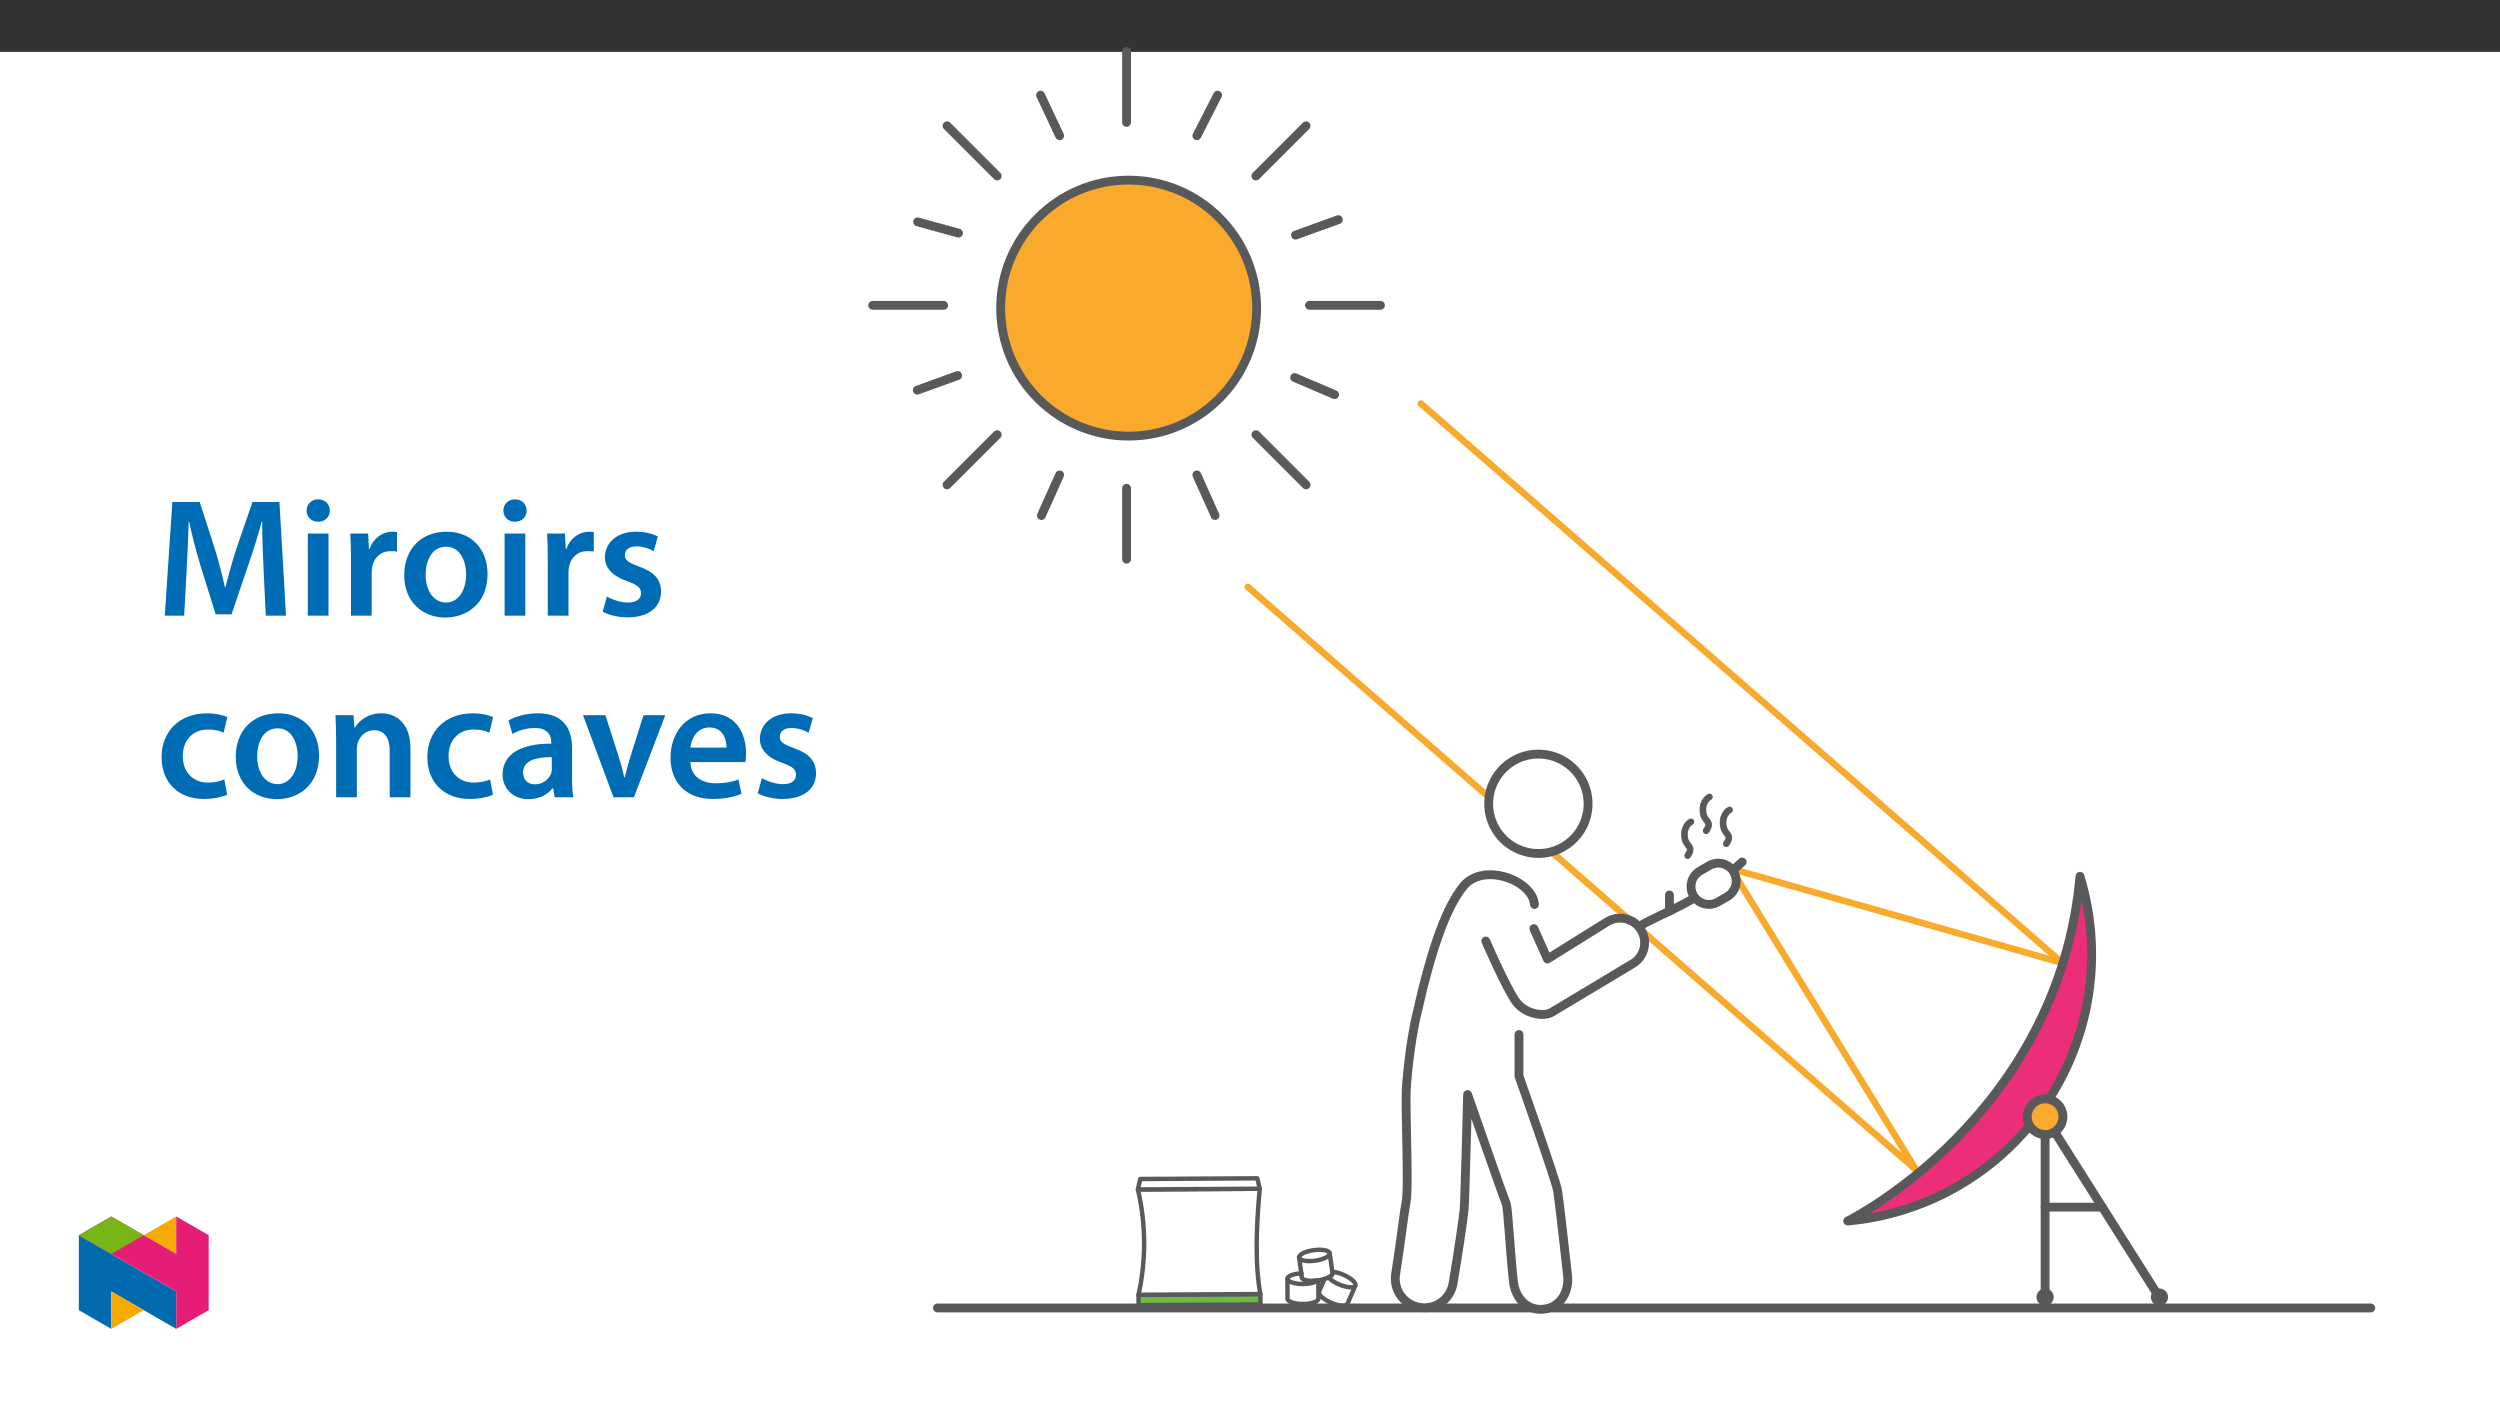 ﻿<?xml version="1.0" encoding="utf-8"?>
<svg xmlns="http://www.w3.org/2000/svg" xmlns:xlink="http://www.w3.org/1999/xlink" viewBox="0 0 960 540" version="1.1">
  <rect x="0" y="0" width="960" height="540" fill="#333333" stroke="none"/>
  <defs>
    <g>
      <symbol overflow="visible" id="glyph0-0">
        <path style="stroke:none;" d="M 0 0 L 32.375 0 L 32.375 -45.328 L 0 -45.328 Z M 16.188 -25.578 L 5.188 -42.094 L 27.188 -42.094 Z M 18.125 -22.656 L 29.141 -39.172 L 29.141 -6.156 Z M 5.188 -3.234 L 16.188 -19.75 L 27.188 -3.234 Z M 3.234 -39.172 L 14.25 -22.656 L 3.234 -6.156 Z M 3.234 -39.172 " />
      </symbol>
      <symbol overflow="visible" id="glyph0-1">
        <path style="stroke:none;" d="M 42.281 0 L 50.047 0 L 47.531 -43.641 L 37.172 -43.641 L 31.141 -26.156 C 29.469 -21.047 27.969 -15.672 26.812 -10.938 L 26.609 -10.938 C 25.516 -15.797 24.156 -20.984 22.594 -26.094 L 16.906 -43.641 L 6.406 -43.641 L 3.5 0 L 10.938 0 L 11.906 -17.547 C 12.234 -23.5 12.5 -30.438 12.688 -36.125 L 12.828 -36.125 C 13.984 -30.688 15.547 -24.734 17.219 -19.172 L 23.047 -0.516 L 29.141 -0.516 L 35.547 -19.422 C 37.484 -24.922 39.297 -30.828 40.734 -36.125 L 40.922 -36.125 C 40.859 -30.234 41.188 -23.438 41.438 -17.812 Z M 42.281 0 " />
      </symbol>
      <symbol overflow="visible" id="glyph0-2">
        <path style="stroke:none;" d="M 12.234 0 L 12.234 -31.531 L 4.281 -31.531 L 4.281 0 Z M 8.281 -44.672 C 5.641 -44.672 3.812 -42.797 3.812 -40.344 C 3.812 -38.016 5.562 -36.062 8.219 -36.062 C 11 -36.062 12.75 -38.016 12.75 -40.344 C 12.688 -42.797 11 -44.672 8.281 -44.672 Z M 8.281 -44.672 " />
      </symbol>
      <symbol overflow="visible" id="glyph0-3">
        <path style="stroke:none;" d="M 4.281 0 L 12.234 0 L 12.234 -16.375 C 12.234 -17.219 12.297 -18.062 12.438 -18.781 C 13.141 -22.406 15.797 -24.797 19.547 -24.797 C 20.531 -24.797 21.234 -24.734 21.953 -24.609 L 21.953 -32.047 C 21.297 -32.188 20.844 -32.25 20.078 -32.25 C 16.641 -32.25 12.953 -29.984 11.391 -25.578 L 11.203 -25.578 L 10.875 -31.531 L 4.016 -31.531 C 4.203 -28.75 4.281 -25.641 4.281 -21.375 Z M 4.281 0 " />
      </symbol>
      <symbol overflow="visible" id="glyph0-4">
        <path style="stroke:none;" d="M 18.578 -32.25 C 9.062 -32.25 2.266 -25.906 2.266 -15.547 C 2.266 -5.375 9.188 0.719 18.062 0.719 C 26.094 0.719 34.25 -4.469 34.25 -16.062 C 34.25 -25.641 27.969 -32.25 18.578 -32.25 Z M 18.391 -26.484 C 23.828 -26.484 26.031 -20.781 26.031 -15.859 C 26.031 -9.453 22.859 -5.047 18.328 -5.047 C 13.531 -5.047 10.484 -9.641 10.484 -15.734 C 10.484 -20.984 12.75 -26.484 18.391 -26.484 Z M 18.391 -26.484 " />
      </symbol>
      <symbol overflow="visible" id="glyph0-5">
        <path style="stroke:none;" d="M 2.328 -1.547 C 4.656 -0.266 8.094 0.641 11.906 0.641 C 20.266 0.641 24.734 -3.5 24.734 -9.266 C 24.672 -13.922 22.078 -16.828 16.312 -18.844 C 12.297 -20.328 10.812 -21.234 10.812 -23.25 C 10.812 -25.188 12.375 -26.609 15.219 -26.609 C 18 -26.609 20.594 -25.578 21.891 -24.797 L 23.5 -30.375 C 21.625 -31.406 18.578 -32.25 15.094 -32.25 C 7.766 -32.25 3.172 -27.969 3.172 -22.406 C 3.172 -18.641 5.703 -15.281 11.844 -13.203 C 15.734 -11.781 17.031 -10.75 17.031 -8.609 C 17.031 -6.547 15.469 -5.047 11.984 -5.047 C 9.125 -5.047 5.703 -6.281 3.953 -7.375 Z M 2.328 -1.547 " />
      </symbol>
      <symbol overflow="visible" id="glyph0-6">
        <path style="stroke:none;" d="M 26.359 -6.859 C 24.797 -6.219 22.797 -5.641 20.078 -5.641 C 14.641 -5.641 10.422 -9.328 10.422 -15.797 C 10.359 -21.562 13.984 -26.031 20.078 -26.031 C 22.922 -26.031 24.797 -25.453 26.094 -24.797 L 27.516 -30.828 C 25.703 -31.594 22.734 -32.25 19.812 -32.25 C 8.734 -32.25 2.266 -24.922 2.266 -15.469 C 2.266 -5.703 8.672 0.641 18.516 0.641 C 22.469 0.641 25.766 -0.188 27.453 -0.969 Z M 26.359 -6.859 " />
      </symbol>
      <symbol overflow="visible" id="glyph0-7">
        <path style="stroke:none;" d="M 4.281 0 L 12.234 0 L 12.234 -18.578 C 12.234 -19.484 12.375 -20.469 12.625 -21.109 C 13.469 -23.5 15.672 -25.766 18.844 -25.766 C 23.188 -25.766 24.859 -22.344 24.859 -17.812 L 24.859 0 L 32.828 0 L 32.828 -18.719 C 32.828 -28.688 27.125 -32.25 21.625 -32.25 C 16.375 -32.25 12.953 -29.266 11.531 -26.812 L 11.328 -26.812 L 10.938 -31.531 L 4.016 -31.531 C 4.141 -28.812 4.281 -25.766 4.281 -22.141 Z M 4.281 0 " />
      </symbol>
      <symbol overflow="visible" id="glyph0-8">
        <path style="stroke:none;" d="M 28.75 -18.906 C 28.75 -25.828 25.828 -32.25 15.734 -32.25 C 10.75 -32.25 6.672 -30.891 4.344 -29.469 L 5.891 -24.281 C 8.031 -25.641 11.266 -26.609 14.375 -26.609 C 19.938 -26.609 20.781 -23.188 20.781 -21.109 L 20.781 -20.594 C 9.125 -20.656 2.078 -16.578 2.078 -8.672 C 2.078 -3.891 5.641 0.719 11.984 0.719 C 16.125 0.719 19.422 -1.031 21.297 -3.5 L 21.5 -3.5 L 22.078 0 L 29.266 0 C 28.875 -1.938 28.75 -4.734 28.75 -7.578 Z M 20.984 -11.078 C 20.984 -10.484 20.984 -9.906 20.781 -9.328 C 20 -7.062 17.734 -4.984 14.5 -4.984 C 11.984 -4.984 9.969 -6.406 9.969 -9.516 C 9.969 -14.312 15.344 -15.469 20.984 -15.406 Z M 20.984 -11.078 " />
      </symbol>
      <symbol overflow="visible" id="glyph0-9">
        <path style="stroke:none;" d="M 0.719 -31.531 L 12.438 0 L 20.266 0 L 32.312 -31.531 L 23.953 -31.531 L 18.906 -15.547 C 18.062 -12.688 17.359 -10.234 16.766 -7.641 L 16.578 -7.641 C 16 -10.234 15.344 -12.75 14.438 -15.547 L 9.328 -31.531 Z M 0.719 -31.531 " />
      </symbol>
      <symbol overflow="visible" id="glyph0-10">
        <path style="stroke:none;" d="M 31.016 -13.531 C 31.141 -14.25 31.281 -15.406 31.281 -16.906 C 31.281 -23.828 27.906 -32.25 17.672 -32.25 C 7.578 -32.25 2.266 -24.016 2.266 -15.281 C 2.266 -5.641 8.281 0.641 18.516 0.641 C 23.047 0.641 26.812 -0.188 29.531 -1.359 L 28.359 -6.797 C 25.906 -5.953 23.312 -5.375 19.625 -5.375 C 14.5 -5.375 10.094 -7.828 9.906 -13.531 Z M 9.906 -19.094 C 10.234 -22.344 12.297 -26.812 17.219 -26.812 C 22.531 -26.812 23.828 -22.016 23.766 -19.094 Z M 9.906 -19.094 " />
      </symbol>
    </g>
    <clipPath id="clip1">
      <path d="M 430 18.055 L 435 18.055 L 435 49 L 430 49 Z M 430 18.055 " />
    </clipPath>
    <clipPath id="clip2">
      <path d="M 333.406 115 L 365 115 L 365 119 L 333.406 119 Z M 333.406 115 " />
    </clipPath>
    <clipPath id="clip3">
      <path d="M 358 500 L 912.066 500 L 912.066 504 L 358 504 Z M 358 500 " />
    </clipPath>
    <clipPath id="clip4">
      <path d="M 534 334 L 604 334 L 604 504.496 L 534 504.496 Z M 534 334 " />
    </clipPath>
    <clipPath id="clip5">
      <path d="M 30.277 474 L 68 474 L 68 510.301 L 30.277 510.301 Z M 30.277 474 " />
    </clipPath>
    <clipPath id="clip6">
      <path d="M 42 495 L 56 495 L 56 510.301 L 42 510.301 Z M 42 495 " />
    </clipPath>
    <clipPath id="clip7">
      <path d="M 55 467.125 L 68 467.125 L 68 482 L 55 482 Z M 55 467.125 " />
    </clipPath>
    <clipPath id="clip8">
      <path d="M 30.277 467.125 L 80.133 467.125 L 80.133 510.301 L 30.277 510.301 Z M 30.277 467.125 " />
    </clipPath>
    <clipPath id="clip9">
      <path d="M 30.277 467.125 L 56 467.125 L 56 482 L 30.277 482 Z M 30.277 467.125 " />
    </clipPath>
  </defs>
  <g id="surface1">
    <path style=" stroke:none;fill-rule:nonzero;fill:rgb(100%,100%,100%);fill-opacity:1;" d="M 0 559.926 L 960 559.926 L 960 19.926 L 0 19.926 Z M 0 559.926 " />
    <path style=" stroke:none;fill-rule:nonzero;fill:rgb(97.299%,66.299%,17.299%);fill-opacity:1;" d="M 482.547 118.316 C 482.547 91.172 460.543 69.168 433.398 69.168 C 406.258 69.168 384.254 91.172 384.254 118.316 C 384.254 145.457 406.258 167.461 433.398 167.461 C 460.543 167.461 482.547 145.457 482.547 118.316 " />
    <path style="fill:none;stroke-width:4;stroke-linecap:round;stroke-linejoin:round;stroke:rgb(34.499%,34.9%,35.699%);stroke-opacity:1;stroke-miterlimit:4;" d="M -0.001 0.001 C 31.933 0.001 57.82 -25.886 57.82 -57.821 C 57.82 -89.751 31.933 -115.638 -0.001 -115.638 C -31.932 -115.638 -57.818 -89.751 -57.818 -57.821 C -57.818 -25.886 -31.932 0.001 -0.001 0.001 Z M -0.001 0.001 " transform="matrix(0.85,0,0,-0.85,433.4,69.169)" />
    <g clip-path="url(#clip1)" clip-rule="nonzero">
      <path style="fill:none;stroke-width:4;stroke-linecap:round;stroke-linejoin:round;stroke:rgb(34.499%,34.9%,35.699%);stroke-opacity:1;stroke-miterlimit:4;" d="M -0.001 -0 L -0.001 32.054 " transform="matrix(0.85,0,0,-0.85,432.599,47)" />
    </g>
    <path style="fill:none;stroke-width:4;stroke-linecap:round;stroke-linejoin:round;stroke:rgb(34.499%,34.9%,35.699%);stroke-opacity:1;stroke-miterlimit:4;" d="M -0.001 -0.001 L -0.001 32.053 " transform="matrix(0.85,0,0,-0.85,432.599,214.737)" />
    <path style="fill:none;stroke-width:4;stroke-linecap:round;stroke-linejoin:round;stroke:rgb(34.499%,34.9%,35.699%);stroke-opacity:1;stroke-miterlimit:4;" d="M -0.002 0.001 L 32.052 0.001 " transform="matrix(0.85,0,0,-0.85,502.846,117.247)" />
    <g clip-path="url(#clip2)" clip-rule="nonzero">
      <path style="fill:none;stroke-width:4;stroke-linecap:round;stroke-linejoin:round;stroke:rgb(34.499%,34.9%,35.699%);stroke-opacity:1;stroke-miterlimit:4;" d="M 0.002 0.001 L 32.051 0.001 " transform="matrix(0.85,0,0,-0.85,335.108,117.247)" />
    </g>
    <path style="fill:none;stroke-width:4;stroke-linecap:round;stroke-linejoin:round;stroke:rgb(34.499%,34.9%,35.699%);stroke-opacity:1;stroke-miterlimit:4;" d="M -0.001 0.001 L 22.664 -22.665 " transform="matrix(0.85,0,0,-0.85,482.27,166.918)" />
    <path style="fill:none;stroke-width:4;stroke-linecap:round;stroke-linejoin:round;stroke:rgb(34.499%,34.9%,35.699%);stroke-opacity:1;stroke-miterlimit:4;" d="M 0.002 0.002 L 22.663 -22.664 " transform="matrix(0.85,0,0,-0.85,363.662,48.31)" />
    <path style="fill:none;stroke-width:4;stroke-linecap:round;stroke-linejoin:round;stroke:rgb(34.499%,34.9%,35.699%);stroke-opacity:1;stroke-miterlimit:4;" d="M -0.001 0.001 L 22.664 22.666 " transform="matrix(0.85,0,0,-0.85,482.27,67.575)" />
    <path style="fill:none;stroke-width:4;stroke-linecap:round;stroke-linejoin:round;stroke:rgb(34.499%,34.9%,35.699%);stroke-opacity:1;stroke-miterlimit:4;" d="M 0.002 -0.001 L 22.663 22.665 " transform="matrix(0.85,0,0,-0.85,363.662,186.183)" />
    <path style="fill:none;stroke-width:4;stroke-linecap:round;stroke-linejoin:round;stroke:rgb(34.499%,34.9%,35.699%);stroke-opacity:1;stroke-miterlimit:4;" d="M 0.001 -0.002 L 9.367 18.348 " transform="matrix(0.85,0,0,-0.85,459.589,52.127)" />
    <path style="fill:none;stroke-width:4;stroke-linecap:round;stroke-linejoin:round;stroke:rgb(34.499%,34.9%,35.699%);stroke-opacity:1;stroke-miterlimit:4;" d="M -0.001 -0.001 L 8.234 18.345 " transform="matrix(0.85,0,0,-0.85,399.899,197.96)" />
    <path style="fill:none;stroke-width:4;stroke-linecap:round;stroke-linejoin:round;stroke:rgb(34.499%,34.9%,35.699%);stroke-opacity:1;stroke-miterlimit:4;" d="M 0.002 -0.002 L -8.61 18.348 " transform="matrix(0.85,0,0,-0.85,406.897,52.127)" />
    <path style="fill:none;stroke-width:4;stroke-linecap:round;stroke-linejoin:round;stroke:rgb(34.499%,34.9%,35.699%);stroke-opacity:1;stroke-miterlimit:4;" d="M -0 -0.001 L -8.231 18.345 " transform="matrix(0.85,0,0,-0.85,466.586,197.96)" />
    <path style="fill:none;stroke-width:4;stroke-linecap:round;stroke-linejoin:round;stroke:rgb(34.499%,34.9%,35.699%);stroke-opacity:1;stroke-miterlimit:4;" d="M 0.002 -0.002 L 18.081 -7.727 " transform="matrix(0.85,0,0,-0.85,497.139,144.979)" />
    <path style="fill:none;stroke-width:4;stroke-linecap:round;stroke-linejoin:round;stroke:rgb(34.499%,34.9%,35.699%);stroke-opacity:1;stroke-miterlimit:4;" d="M 0.002 -0 L 18.462 -5.078 " transform="matrix(0.85,0,0,-0.85,352.366,85.199)" />
    <path style="fill:none;stroke-width:4;stroke-linecap:round;stroke-linejoin:round;stroke:rgb(34.499%,34.9%,35.699%);stroke-opacity:1;stroke-miterlimit:4;" d="M 0.001 0 L 19.367 6.995 " transform="matrix(0.85,0,0,-0.85,497.468,90.289)" />
    <path style="fill:none;stroke-width:4;stroke-linecap:round;stroke-linejoin:round;stroke:rgb(34.499%,34.9%,35.699%);stroke-opacity:1;stroke-miterlimit:4;" d="M 0.002 0.001 L 18.232 6.618 " transform="matrix(0.85,0,0,-0.85,352.233,149.829)" />
    <path style="fill:none;stroke-width:3;stroke-linecap:round;stroke-linejoin:round;stroke:rgb(97.299%,66.299%,17.299%);stroke-opacity:1;stroke-miterlimit:4;" d="M 0 -0.001 L 289.757 -252.694 " transform="matrix(0.85,0,0,-0.85,545.601,154.964)" />
    <g clip-path="url(#clip3)" clip-rule="nonzero">
      <path style="fill:none;stroke-width:4;stroke-linecap:round;stroke-linejoin:round;stroke:rgb(34.499%,34.9%,35.699%);stroke-opacity:1;stroke-miterlimit:4;" d="M -0.001 -0.001 L 647.512 -0.001 " transform="matrix(0.85,0,0,-0.85,359.982,502.253)" />
    </g>
    <path style="fill:none;stroke-width:3;stroke-linecap:round;stroke-linejoin:round;stroke:rgb(97.299%,66.299%,17.299%);stroke-opacity:1;stroke-miterlimit:4;" d="M -0.002 -0.002 L -149.607 42.576 L -65.999 -93.504 L -367.929 169.869 " transform="matrix(0.85,0,0,-0.85,791.896,369.752)" />
    <path style="fill:none;stroke-width:4;stroke-linecap:round;stroke-linejoin:round;stroke:rgb(34.499%,34.9%,35.699%);stroke-opacity:1;stroke-miterlimit:4;" d="M -0.002 -0.002 L 51.652 -81.698 " transform="matrix(0.85,0,0,-0.85,785.322,428.815)" />
    <path style="fill:none;stroke-width:4;stroke-linecap:round;stroke-linejoin:round;stroke:rgb(34.499%,34.9%,35.699%);stroke-opacity:1;stroke-miterlimit:4;" d="M -0.002 -0.002 L -0.002 -81.505 " transform="matrix(0.85,0,0,-0.85,785.322,428.815)" />
    <path style=" stroke:none;fill-rule:nonzero;fill:rgb(92.2%,17.999%,47.8%);fill-opacity:1;" d="M 798.719 336.508 C 815.25 390.848 784.598 448.301 730.258 464.828 C 723.5 466.883 716.551 468.238 709.52 468.867 C 709.52 468.867 790.387 428.984 798.719 336.508 " />
    <path style="fill:none;stroke-width:4;stroke-linecap:round;stroke-linejoin:round;stroke:rgb(34.499%,34.9%,35.699%);stroke-opacity:1;stroke-miterlimit:4;" d="M -0.001 0.001 C 19.448 -63.929 -16.614 -131.52 -80.543 -150.964 C -88.494 -153.382 -96.669 -154.976 -104.941 -155.716 C -104.941 -155.716 -9.803 -108.795 -0.001 0.001 Z M -0.001 0.001 " transform="matrix(0.85,0,0,-0.85,798.72,336.508)" />
    <path style=" stroke:none;fill-rule:nonzero;fill:rgb(97.299%,66.299%,17.299%);fill-opacity:1;" d="M 792.168 428.816 C 792.168 432.594 789.102 435.66 785.32 435.66 C 781.539 435.66 778.477 432.598 778.477 428.816 C 778.477 425.035 781.539 421.969 785.32 421.969 C 789.102 421.969 792.168 425.035 792.168 428.816 " />
    <path style="fill:none;stroke-width:4;stroke-linecap:round;stroke-linejoin:round;stroke:rgb(34.499%,34.9%,35.699%);stroke-opacity:1;stroke-miterlimit:4;" d="M -0.002 0 C 0.715 4.389 4.851 7.372 9.24 6.659 C 13.633 5.947 16.611 1.811 15.899 -2.578 C 15.186 -6.971 11.05 -9.954 6.661 -9.241 C 2.268 -8.529 -0.71 -4.393 -0.002 0 Z M -0.002 0 " transform="matrix(0.85,0,0,-0.85,778.564,427.719)" />
    <path style=" stroke:none;fill-rule:nonzero;fill:rgb(34.499%,34.9%,35.699%);fill-opacity:1;" d="M 788.629 498.094 C 788.629 496.266 787.148 494.785 785.32 494.785 C 783.496 494.785 782.012 496.266 782.012 498.094 C 782.012 499.922 783.496 501.402 785.32 501.402 C 787.148 501.402 788.629 499.922 788.629 498.094 " />
    <path style=" stroke:none;fill-rule:nonzero;fill:rgb(34.499%,34.9%,35.699%);fill-opacity:1;" d="M 832.535 498.094 C 832.535 496.266 831.055 494.785 829.227 494.785 C 827.398 494.785 825.918 496.266 825.918 498.094 C 825.918 499.922 827.398 501.402 829.227 501.402 C 831.055 501.402 832.535 499.922 832.535 498.094 " />
    <path style="fill:none;stroke-width:4;stroke-linecap:round;stroke-linejoin:round;stroke:rgb(34.499%,34.9%,35.699%);stroke-opacity:1;stroke-miterlimit:4;" d="M -0.002 -0.002 L 25.765 -0.002 " transform="matrix(0.85,0,0,-0.85,785.322,463.538)" />
    <path style="fill-rule:nonzero;fill:rgb(100%,100%,100%);fill-opacity:1;stroke-width:4;stroke-linecap:round;stroke-linejoin:round;stroke:rgb(34.499%,34.9%,35.699%);stroke-opacity:1;stroke-miterlimit:4;" d="M -0.001 0.001 C -1.435 -1.327 -2.855 -2.577 -4.225 -3.763 " transform="matrix(0.85,0,0,-0.85,668.982,331.012)" />
    <path style="fill-rule:nonzero;fill:rgb(100%,100%,100%);fill-opacity:1;stroke-width:4;stroke-linecap:round;stroke-linejoin:round;stroke:rgb(34.499%,34.9%,35.699%);stroke-opacity:1;stroke-miterlimit:4;" d="M -0.002 0.001 C 10.904 11.706 21.882 13.54 37.057 22.529 " transform="matrix(0.85,0,0,-0.85,619.275,363.888)" />
    <path style="fill:none;stroke-width:4;stroke-linecap:round;stroke-linejoin:round;stroke:rgb(34.499%,34.9%,35.699%);stroke-opacity:1;stroke-miterlimit:4;" d="M 0 -0 L 0 -7.28 " transform="matrix(0.85,0,0,-0.85,641.066,343.679)" />
    <path style=" stroke:none;fill-rule:nonzero;fill:rgb(100%,100%,100%);fill-opacity:1;" d="M 663.266 344.297 L 659.672 346.375 C 656.379 348.273 652.172 347.148 650.27 343.855 C 648.371 340.562 649.496 336.355 652.789 334.453 L 656.383 332.379 C 659.676 330.48 663.883 331.605 665.785 334.898 C 667.684 338.188 666.559 342.398 663.266 344.297 " />
    <path style="fill:none;stroke-width:4;stroke-linecap:round;stroke-linejoin:round;stroke:rgb(34.499%,34.9%,35.699%);stroke-opacity:1;stroke-miterlimit:4;" d="M -0 0.001 L -4.228 -2.444 C -8.102 -4.677 -13.052 -3.354 -15.29 0.521 C -17.523 4.395 -16.2 9.344 -12.325 11.582 L -8.098 14.022 C -4.223 16.256 0.726 14.932 2.964 11.058 C 5.198 7.189 3.874 2.235 -0 0.001 Z M -0 0.001 " transform="matrix(0.85,0,0,-0.85,663.266,344.298)" />
    <path style="fill-rule:nonzero;fill:rgb(42.699%,72.899%,27.1%);fill-opacity:1;stroke-width:2;stroke-linecap:round;stroke-linejoin:round;stroke:rgb(34.499%,34.9%,35.699%);stroke-opacity:1;stroke-miterlimit:4;" d="M 0.001 -0.001 L 55.038 0.316 L 55.065 -4.39 L 0.024 -4.707 Z M 0.001 -0.001 " transform="matrix(0.85,0,0,-0.85,437.191,497.182)" />
    <path style=" stroke:none;fill-rule:nonzero;fill:rgb(100%,100%,100%);fill-opacity:1;" d="M 589.234 347.312 C 588.551 338.07 569.609 330.887 561.918 340.344 C 555.504 348.23 549.844 363.738 544.27 388.496 C 540.906 402.301 539.984 418.629 539.984 418.629 C 539.652 427.723 540.996 456.168 539.984 461.223 C 539.316 464.578 537.891 476.66 535.918 489.309 C 534.977 495.402 539.152 501.109 545.246 502.051 C 551.266 502.984 556.918 498.918 557.957 492.918 C 560.172 479.984 561.984 467.086 562.215 464.59 C 562.551 460.883 563.562 420.312 563.562 420.312 C 563.562 420.312 577.367 459.875 578.379 462.23 C 579.035 463.762 579.812 479.598 581.121 491.902 C 581.855 498.824 586.684 503.535 593.02 502.703 C 599.266 501.883 602.633 496.02 601.945 489.762 C 600.539 476.895 598.551 459.832 598.109 457.172 C 597.434 453.133 583.289 413.234 583.289 413.234 L 583.289 397.25 " />
    <g clip-path="url(#clip4)" clip-rule="nonzero">
      <path style="fill:none;stroke-width:4;stroke-linecap:round;stroke-linejoin:round;stroke:rgb(34.499%,34.9%,35.699%);stroke-opacity:1;stroke-miterlimit:4;" d="M 0.002 0.001 C -0.802 10.874 -23.086 19.326 -32.135 8.2 C -39.681 -1.079 -46.34 -19.323 -52.898 -48.45 C -56.855 -64.691 -57.939 -83.9 -57.939 -83.9 C -58.33 -94.599 -56.749 -128.064 -57.939 -134.011 C -58.725 -137.958 -60.402 -152.172 -62.723 -167.053 C -63.831 -174.222 -58.918 -180.936 -51.749 -182.044 C -44.667 -183.142 -38.017 -178.358 -36.795 -171.299 C -34.189 -156.083 -32.057 -140.909 -31.786 -137.972 C -31.39 -133.611 -30.2 -85.881 -30.2 -85.881 C -30.2 -85.881 -13.959 -132.425 -12.769 -135.196 C -11.997 -136.998 -11.083 -155.628 -9.543 -170.104 C -8.679 -178.248 -2.999 -183.79 4.455 -182.811 C 11.803 -181.846 15.765 -174.948 14.956 -167.586 C 13.302 -152.448 10.962 -132.375 10.443 -129.245 C 9.648 -124.493 -6.992 -77.554 -6.992 -77.554 L -6.992 -58.749 " transform="matrix(0.85,0,0,-0.85,589.233,347.314)" />
    </g>
    <path style=" stroke:none;fill-rule:nonzero;fill:rgb(100%,100%,100%);fill-opacity:1;" d="M 609.609 311.59 C 607.988 322.012 598.223 329.145 587.805 327.523 C 577.383 325.902 570.25 316.141 571.871 305.723 C 573.492 295.301 583.254 288.168 593.676 289.789 C 604.094 291.41 611.227 301.172 609.609 311.59 " />
    <path style="fill:none;stroke-width:4;stroke-linecap:round;stroke-linejoin:round;stroke:rgb(34.499%,34.9%,35.699%);stroke-opacity:1;stroke-miterlimit:4;" d="M 0.002 0.001 C -1.905 -12.26 -13.394 -20.651 -25.651 -18.744 C -37.912 -16.837 -46.303 -5.352 -44.396 6.904 C -42.489 19.165 -31.005 27.557 -18.744 25.649 C -6.487 23.742 1.904 12.258 0.002 0.001 Z M 0.002 0.001 " transform="matrix(0.85,0,0,-0.85,609.608,311.591)" />
    <path style="fill-rule:nonzero;fill:rgb(100%,100%,100%);fill-opacity:1;stroke-width:4;stroke-linecap:round;stroke-linejoin:round;stroke:rgb(34.499%,34.9%,35.699%);stroke-opacity:1;stroke-miterlimit:4;" d="M -0.001 -0.002 L 6.12 -13.729 L 33.036 3.054 C 38.234 6.308 45.09 4.732 48.344 -0.47 C 50.522 -3.949 50.601 -8.343 48.556 -11.9 C 47.646 -13.48 46.35 -14.809 44.787 -15.755 L 8.119 -37.745 C 4.626 -39.946 -3.77 -38.701 -7.993 -33.108 C -12.221 -27.515 -21.748 -5.594 -21.748 -5.594 " transform="matrix(0.85,0,0,-0.85,589.017,356.596)" />
    <path style=" stroke:none;fill-rule:nonzero;fill:rgb(100%,100%,100%);fill-opacity:1;" d="M 483.973 496.914 L 437.191 497.184 C 440.145 483.855 440.066 470.035 436.957 456.742 L 483.742 456.473 C 482.301 472.121 481.961 486.199 483.977 496.914 " />
    <path style="fill:none;stroke-width:2;stroke-linecap:round;stroke-linejoin:round;stroke:rgb(34.499%,34.9%,35.699%);stroke-opacity:1;stroke-miterlimit:4;" d="M -0.001 -0.002 L -55.038 -0.319 C -51.564 15.361 -51.656 31.621 -55.314 47.259 L -0.272 47.577 C -1.968 29.167 -2.368 12.604 -0.001 -0.002 Z M -0.001 -0.002 " transform="matrix(0.85,0,0,-0.85,483.974,496.913)" />
    <path style="fill-rule:nonzero;fill:rgb(100%,100%,100%);fill-opacity:1;stroke-width:2;stroke-linecap:round;stroke-linejoin:round;stroke:rgb(34.499%,34.9%,35.699%);stroke-opacity:1;stroke-miterlimit:4;" d="M -0.001 -0.002 L -52.901 -0.305 L -53.944 -5.02 L 1.098 -4.703 Z M -0.001 -0.002 " transform="matrix(0.85,0,0,-0.85,482.809,452.475)" />
    <path style=" stroke:none;fill-rule:nonzero;fill:rgb(100%,100%,100%);fill-opacity:1;" d="M 505.902 491.707 C 505.066 492.508 502.891 493.059 500.324 493.059 C 497.043 493.059 494.383 492.148 494.383 491.02 C 494.383 489.965 496.711 489.105 499.703 488.996 C 499.797 489.684 499.875 490.23 499.906 490.492 C 500.062 491.59 502.73 492.133 505.902 491.707 " />
    <path style="fill:none;stroke-width:2;stroke-linecap:round;stroke-linejoin:round;stroke:rgb(34.499%,34.9%,35.699%);stroke-opacity:1;stroke-miterlimit:4;" d="M 0.001 0 C -0.982 -0.942 -3.542 -1.59 -6.561 -1.59 C -10.421 -1.59 -13.551 -0.519 -13.551 0.809 C -13.551 2.05 -10.812 3.061 -7.292 3.19 C -7.181 2.381 -7.09 1.737 -7.053 1.43 C -6.869 0.138 -3.73 -0.501 0.001 0 Z M 0.001 0 " transform="matrix(0.85,0,0,-0.85,505.901,491.707)" />
    <path style="fill:none;stroke-width:2;stroke-linecap:round;stroke-linejoin:round;stroke:rgb(34.499%,34.9%,35.699%);stroke-opacity:1;stroke-miterlimit:4;" d="M 0 0 L 0 -8.276 C 0 -9.595 -3.129 -10.666 -6.985 -10.666 C -10.845 -10.666 -13.97 -9.595 -13.97 -8.276 L -13.97 0.745 " transform="matrix(0.85,0,0,-0.85,506.261,491.657)" />
    <path style=" stroke:none;fill-rule:nonzero;fill:rgb(100%,100%,100%);fill-opacity:1;" d="M 520.445 493.688 C 520 494.727 517.195 494.504 514.188 493.203 C 512.664 492.602 511.277 491.691 510.117 490.535 C 511.152 490.023 511.75 489.422 511.672 488.859 C 511.656 488.75 511.629 488.57 511.605 488.352 C 513.059 488.488 514.477 488.867 515.805 489.473 C 518.812 490.773 520.895 492.66 520.445 493.688 " />
    <path style="fill:none;stroke-width:2;stroke-linecap:round;stroke-linejoin:round;stroke:rgb(34.499%,34.9%,35.699%);stroke-opacity:1;stroke-miterlimit:4;" d="M 0.001 0 C -0.522 -1.222 -3.822 -0.96 -7.361 0.57 C -9.153 1.278 -10.784 2.349 -12.149 3.709 C -10.932 4.311 -10.228 5.019 -10.32 5.681 C -10.339 5.809 -10.371 6.021 -10.398 6.278 C -8.689 6.117 -7.021 5.671 -5.458 4.959 C -1.92 3.429 0.53 1.209 0.001 0 Z M 0.001 0 " transform="matrix(0.85,0,0,-0.85,520.444,493.688)" />
    <path style="fill:none;stroke-width:2;stroke-linecap:round;stroke-linejoin:round;stroke:rgb(34.499%,34.9%,35.699%);stroke-opacity:1;stroke-miterlimit:4;" d="M 0.001 0.001 C -0.932 -2.15 -2.168 -5.022 -2.49 -5.748 C -3.009 -6.971 -0.569 -9.19 2.97 -10.721 C 6.513 -12.251 9.812 -12.508 10.332 -11.291 C 10.81 -10.192 13.829 -3.198 13.829 -3.198 " transform="matrix(0.85,0,0,-0.85,508.62,491.13)" />
    <path style=" stroke:none;fill-rule:nonzero;fill:rgb(100%,100%,100%);fill-opacity:1;" d="M 510.613 481.266 C 510.77 482.379 508.262 483.648 505.012 484.102 C 501.766 484.551 499.008 484.016 498.852 482.902 C 498.699 481.789 501.207 480.52 504.453 480.066 C 507.699 479.617 510.457 480.152 510.613 481.266 " />
    <path style="fill:none;stroke-width:2;stroke-linecap:round;stroke-linejoin:round;stroke:rgb(34.499%,34.9%,35.699%);stroke-opacity:1;stroke-miterlimit:4;" d="M -0.001 0 C 0.183 -1.31 -2.768 -2.803 -6.591 -3.336 C -10.41 -3.865 -13.655 -3.235 -13.839 -1.925 C -14.018 -0.616 -11.067 0.878 -7.248 1.411 C -3.43 1.939 -0.185 1.31 -0.001 0 Z M -0.001 0 " transform="matrix(0.85,0,0,-0.85,510.614,481.266)" />
    <path style="fill-rule:nonzero;fill:rgb(100%,100%,100%);fill-opacity:1;stroke-width:2;stroke-linecap:round;stroke-linejoin:round;stroke:rgb(34.499%,34.9%,35.699%);stroke-opacity:1;stroke-miterlimit:4;" d="M 0.001 0 C -3.73 -0.501 -6.869 0.138 -7.053 1.43 C -7.09 1.737 -7.181 2.381 -7.292 3.19 " transform="matrix(0.85,0,0,-0.85,505.901,491.707)" />
    <path style="fill-rule:nonzero;fill:rgb(100%,100%,100%);fill-opacity:1;stroke-width:2;stroke-linecap:round;stroke-linejoin:round;stroke:rgb(34.499%,34.9%,35.699%);stroke-opacity:1;stroke-miterlimit:4;" d="M 0.002 -0.001 C 0.03 -0.259 0.062 -0.47 0.08 -0.599 C 0.172 -1.26 -0.531 -1.968 -1.749 -2.57 C -2.314 -2.855 -2.902 -3.09 -3.509 -3.269 " transform="matrix(0.85,0,0,-0.85,511.604,488.35)" />
    <path style="fill-rule:nonzero;fill:rgb(100%,100%,100%);fill-opacity:1;stroke-width:2;stroke-linecap:round;stroke-linejoin:round;stroke:rgb(34.499%,34.9%,35.699%);stroke-opacity:1;stroke-miterlimit:4;" d="M 0.002 -0.001 C 0.002 -0.001 0.632 -4.491 0.999 -7.17 " transform="matrix(0.85,0,0,-0.85,498.854,482.902)" />
    <path style="fill-rule:nonzero;fill:rgb(100%,100%,100%);fill-opacity:1;stroke-width:2;stroke-linecap:round;stroke-linejoin:round;stroke:rgb(34.499%,34.9%,35.699%);stroke-opacity:1;stroke-miterlimit:4;" d="M 0.001 0.001 C -0.909 -0.284 -1.837 -0.491 -2.78 -0.62 C -2.853 -0.638 -2.927 -0.652 -3 -0.661 C -3.065 -0.67 -3.133 -0.679 -3.198 -0.679 " transform="matrix(0.85,0,0,-0.85,508.62,491.13)" />
    <path style="fill-rule:nonzero;fill:rgb(100%,100%,100%);fill-opacity:1;stroke-width:2;stroke-linecap:round;stroke-linejoin:round;stroke:rgb(34.499%,34.9%,35.699%);stroke-opacity:1;stroke-miterlimit:4;" d="M 0.001 0.001 C 0.001 0.001 0.828 -6 1.141 -8.142 " transform="matrix(0.85,0,0,-0.85,510.636,481.431)" />
    <path style=" stroke:none;fill-rule:nonzero;fill:rgb(100%,100%,100%);fill-opacity:1;" d="M 656.949 316.52 C 655.844 317.219 655.273 318.52 655.508 319.805 C 655.719 322.273 657.746 321.863 656.219 324.121 " />
    <path style=" stroke:none;fill-rule:nonzero;fill:rgb(100%,100%,100%);fill-opacity:1;" d="M 652.238 323.41 C 651.129 324.109 650.559 325.41 650.793 326.695 C 651.004 329.164 653.035 328.754 651.504 331.012 " />
    <path style="fill:none;stroke-width:3;stroke-linecap:round;stroke-linejoin:round;stroke:rgb(34.499%,34.9%,35.699%);stroke-opacity:1;stroke-miterlimit:4;" d="M 0.002 0.001 C 0.002 0.001 -3.321 -1.649 -2.898 -6.599 C -2.475 -11.548 1.601 -10.725 -1.469 -15.261 " transform="matrix(0.85,0,0,-0.85,664.155,311.02)" />
    <path style="fill:none;stroke-width:3;stroke-linecap:round;stroke-linejoin:round;stroke:rgb(34.499%,34.9%,35.699%);stroke-opacity:1;stroke-miterlimit:4;" d="M 0.001 -0.002 C 0.001 -0.002 -3.322 -1.648 -2.899 -6.602 C -2.476 -11.551 1.605 -10.724 -1.47 -15.264 " transform="matrix(0.85,0,0,-0.85,656.409,306.037)" />
    <path style="fill:none;stroke-width:3;stroke-linecap:round;stroke-linejoin:round;stroke:rgb(34.499%,34.9%,35.699%);stroke-opacity:1;stroke-miterlimit:4;" d="M 0 0 C 0 0 -3.318 -1.65 -2.895 -6.599 C -2.477 -11.548 1.604 -10.726 -1.466 -15.262 " transform="matrix(0.85,0,0,-0.85,649.316,315.571)" />
    <g style="fill:rgb(0%,42.354%,71.373%);fill-opacity:1;">
      <use xlink:href="#glyph0-1" x="59.776" y="236.421" />
    </g>
    <g style="fill:rgb(0%,42.354%,71.373%);fill-opacity:1;">
      <use xlink:href="#glyph0-2" x="113.913" y="236.421" />
      <use xlink:href="#glyph0-3" x="130.491" y="236.421" />
    </g>
    <g style="fill:rgb(0%,42.354%,71.373%);fill-opacity:1;">
      <use xlink:href="#glyph0-4" x="152.962" y="236.421" />
      <use xlink:href="#glyph0-2" x="189.485" y="236.421" />
      <use xlink:href="#glyph0-3" x="206.062" y="236.421" />
      <use xlink:href="#glyph0-5" x="229.116" y="236.421" />
    </g>
    <g style="fill:rgb(0%,42.354%,71.373%);fill-opacity:1;">
      <use xlink:href="#glyph0-6" x="59.776" y="306.16" />
    </g>
    <g style="fill:rgb(0%,42.354%,71.373%);fill-opacity:1;">
      <use xlink:href="#glyph0-4" x="88.269" y="306.16" />
      <use xlink:href="#glyph0-7" x="124.792" y="306.16" />
      <use xlink:href="#glyph0-6" x="161.833" y="306.16" />
      <use xlink:href="#glyph0-8" x="190.909" y="306.16" />
    </g>
    <g style="fill:rgb(0%,42.354%,71.373%);fill-opacity:1;">
      <use xlink:href="#glyph0-9" x="223.158" y="306.16" />
    </g>
    <g style="fill:rgb(0%,42.354%,71.373%);fill-opacity:1;">
      <use xlink:href="#glyph0-10" x="255.213" y="306.16" />
      <use xlink:href="#glyph0-5" x="288.628" y="306.16" />
    </g>
    <g clip-path="url(#clip5)" clip-rule="nonzero">
      <path style=" stroke:none;fill-rule:nonzero;fill:rgb(0.8%,42%,68.999%);fill-opacity:1;" d="M 30.277 503.105 L 42.738 510.301 L 42.738 495.91 L 67.668 510.301 L 67.668 495.91 L 30.277 474.32 Z M 30.277 503.105 " />
    </g>
    <g clip-path="url(#clip6)" clip-rule="nonzero">
      <path style=" stroke:none;fill-rule:nonzero;fill:rgb(96.1%,66.699%,0%);fill-opacity:1;" d="M 42.738 510.301 L 55.203 503.105 L 42.738 495.91 Z M 42.738 510.301 " />
    </g>
    <g clip-path="url(#clip7)" clip-rule="nonzero">
      <path style=" stroke:none;fill-rule:nonzero;fill:rgb(96.1%,66.699%,0%);fill-opacity:1;" d="M 67.668 467.125 L 55.203 474.32 L 67.668 481.516 Z M 67.668 467.125 " />
    </g>
    <g clip-path="url(#clip8)" clip-rule="nonzero">
      <path style=" stroke:none;fill-rule:nonzero;fill:rgb(89.799%,11.4%,45.499%);fill-opacity:1;" d="M 67.668 467.125 L 67.668 481.516 L 42.738 467.125 L 30.277 474.32 L 67.668 495.91 L 67.668 510.301 L 80.133 503.105 L 80.133 474.32 Z M 67.668 467.125 " />
    </g>
    <g clip-path="url(#clip9)" clip-rule="nonzero">
      <path style=" stroke:none;fill-rule:nonzero;fill:rgb(47.099%,70.999%,9%);fill-opacity:1;" d="M 42.738 467.125 L 30.277 474.32 L 42.738 481.516 L 55.203 474.32 Z M 42.738 467.125 " />
    </g>
  </g>
</svg>